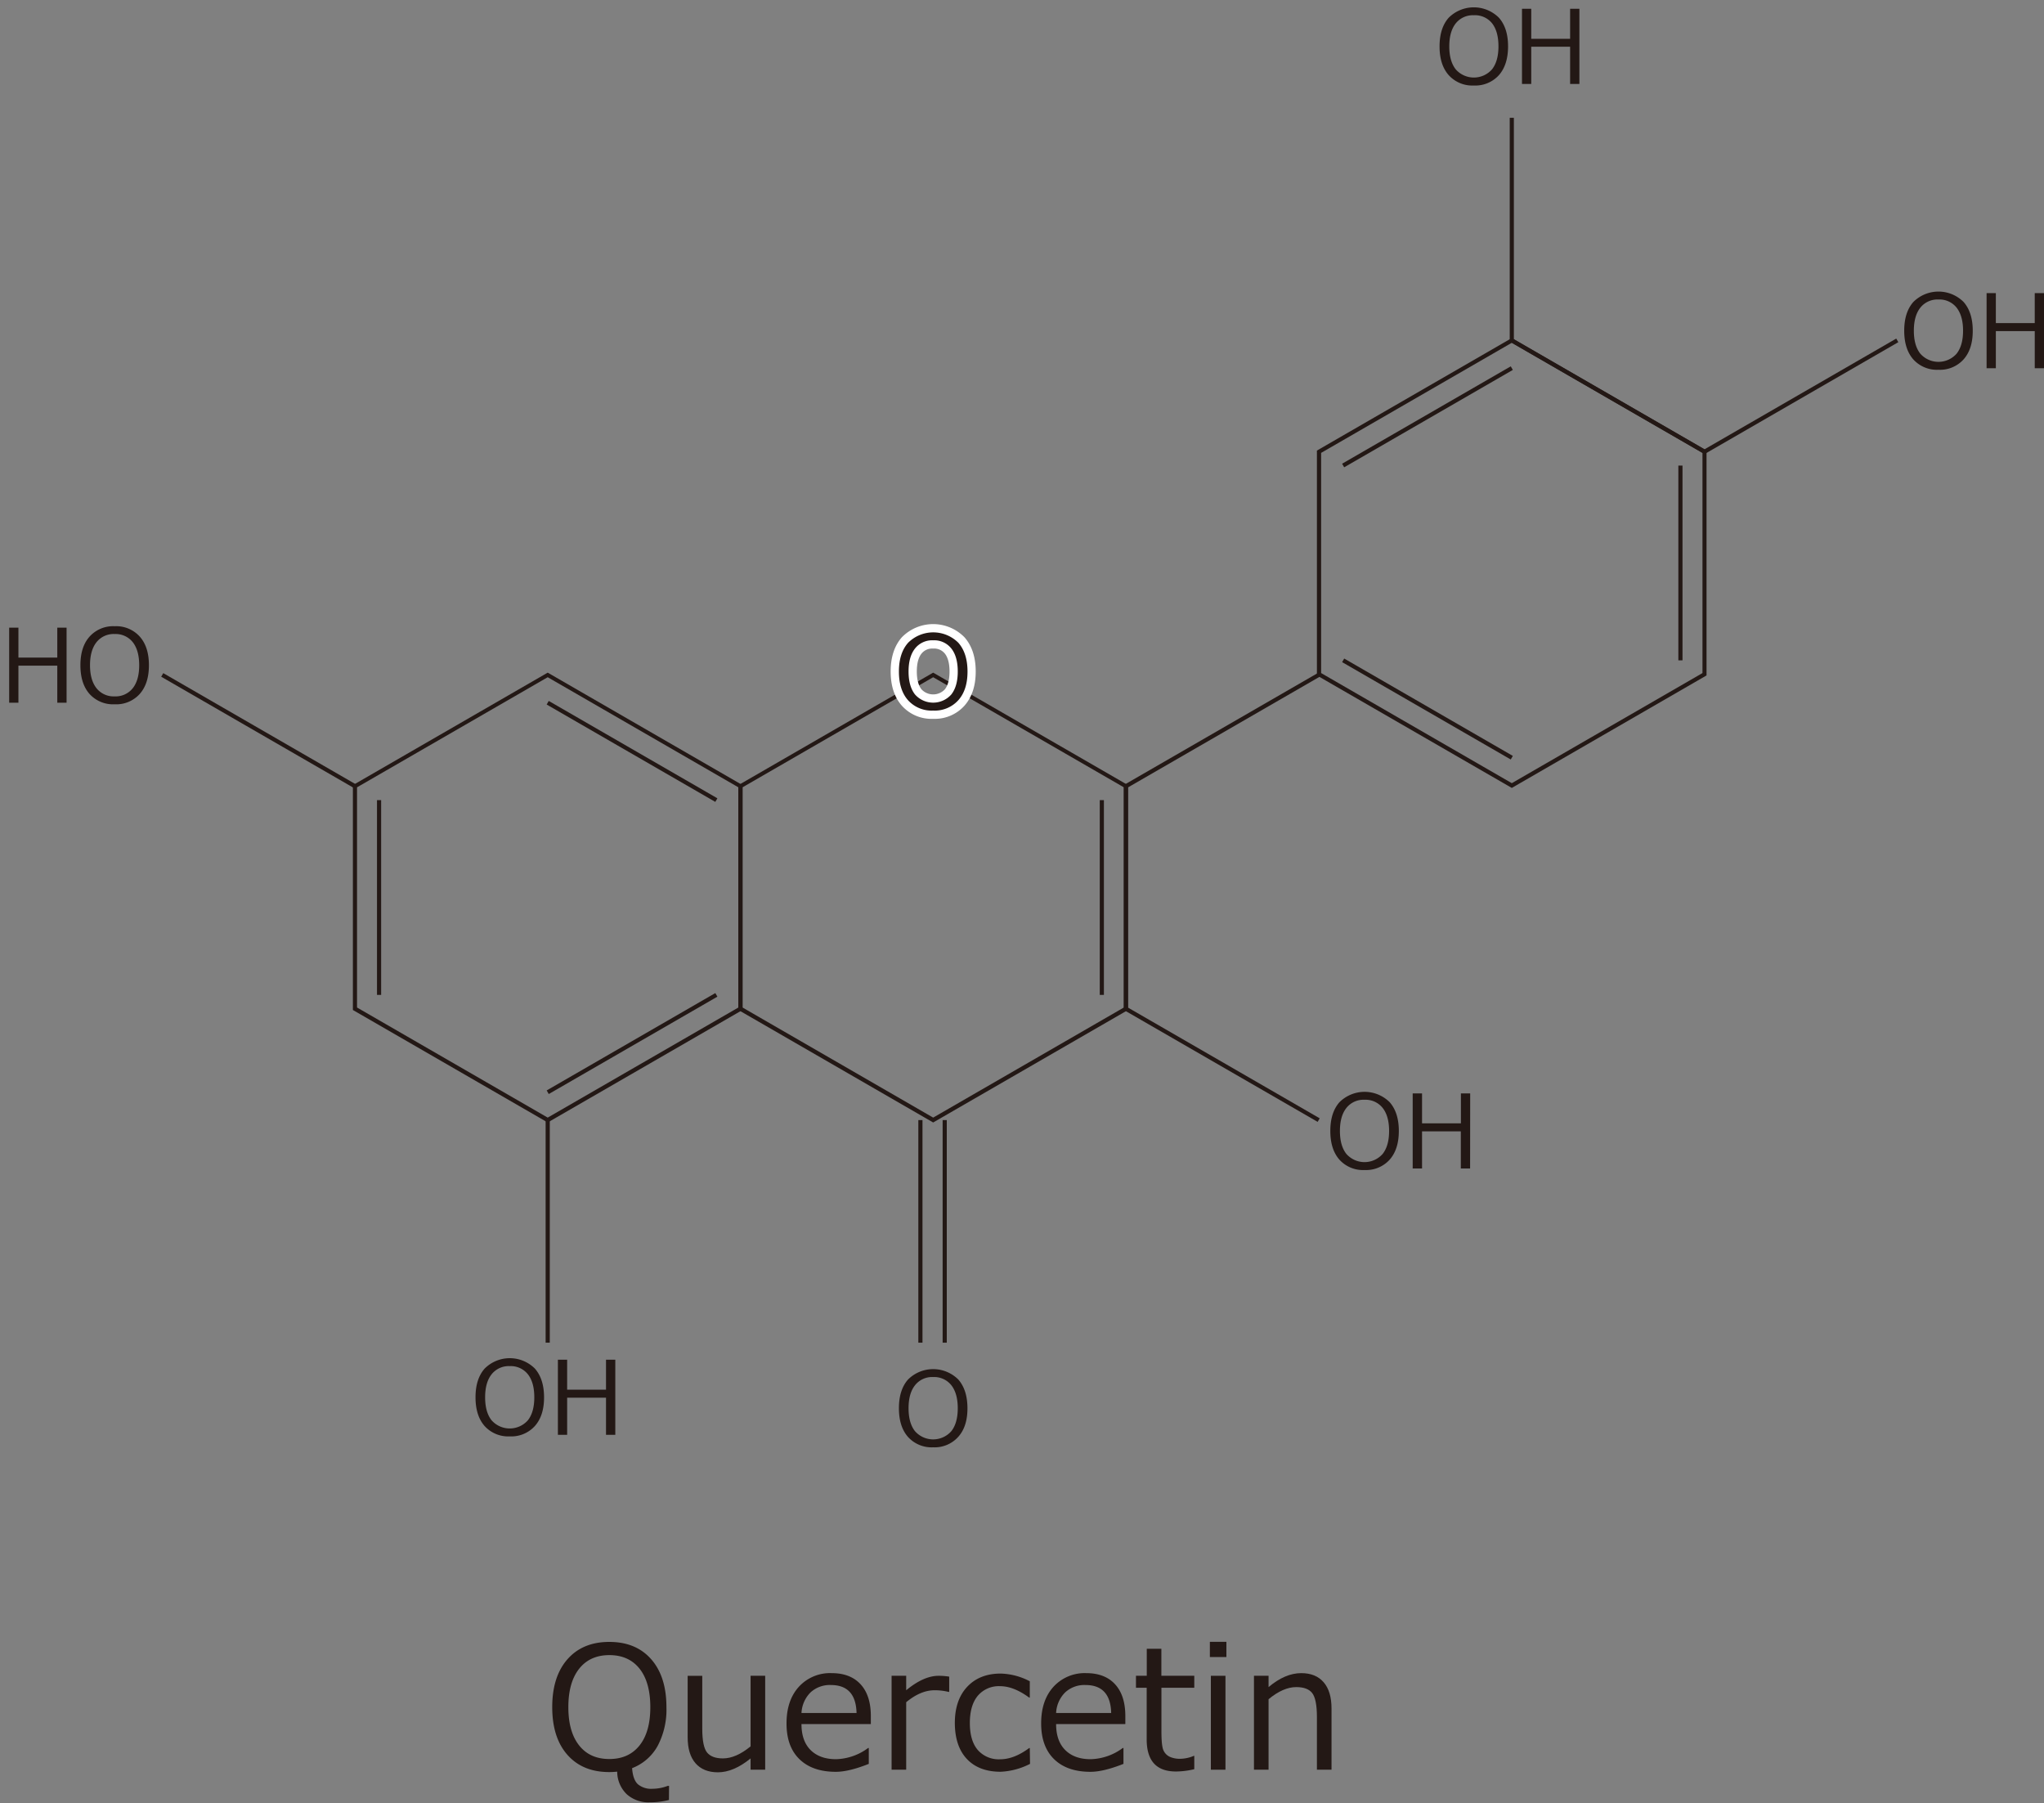 <svg id="レイヤー_1" data-name="レイヤー 1" xmlns="http://www.w3.org/2000/svg" viewBox="0 0 700 617.46"><rect x="0" y="0" width="700" height="617.46" fill="#808080" stroke="none"/><defs><style>.cls-1{fill:#231815;}.cls-2{fill:#fff;}</style></defs><path class="cls-1" d="M187.57,384.37l-66.72-38.52v-77l66.72-38.52,66.72,38.52v77ZM122.27,345l65.3,37.7,65.3-37.7v-75.4l-65.3-37.7-65.3,37.7Z"/><rect class="cls-1" x="129.11" y="273.99" width="1.42" height="66.69"/><rect class="cls-1" x="183.1" y="356.64" width="66.69" height="1.42" transform="translate(-149.67 156.09) rotate(-30)"/><rect class="cls-1" x="215.74" y="223.97" width="1.42" height="66.69" transform="translate(-114.62 316.1) rotate(-60)"/><polygon class="cls-1" points="583.75 155.49 517.03 116.97 517.03 40.34 518.45 40.34 518.45 116.15 583.75 153.85 649.4 115.94 650.11 117.17 583.75 155.49"/><path class="cls-1" d="M319.58,384.37l-66.71-38.52v-77l66.71-38.52,66.72,38.52v77ZM254.29,345l65.29,37.7,65.3-37.7v-75.4l-65.3-37.7-65.29,37.7Z"/><rect class="cls-1" x="376.63" y="273.99" width="1.42" height="66.69"/><rect class="cls-1" x="87.85" y="212.06" width="1.42" height="76.22" transform="translate(-172.37 201.78) rotate(-60)"/><rect class="cls-1" x="186.86" y="383.55" width="1.42" height="76.22"/><rect class="cls-1" x="314.5" y="383.55" width="1.42" height="76.22"/><rect class="cls-1" x="322.82" y="383.55" width="1.42" height="76.22"/><polygon class="cls-1" points="451.25 384.16 384.88 345.85 384.88 268.81 451.25 230.5 451.95 231.73 386.3 269.63 386.3 345.03 451.95 382.94 451.25 384.16"/><path class="cls-1" d="M517.74,269.81,451,231.29v-77l66.72-38.52,66.71,38.52v77Zm-65.3-39.33,65.3,37.7,65.3-37.7v-75.4l-65.3-37.7-65.3,37.7Z"/><rect class="cls-1" x="488.15" y="209.45" width="1.42" height="66.68" transform="translate(34.17 544.76) rotate(-60)"/><rect class="cls-1" x="574.78" y="159.43" width="1.42" height="66.69"/><rect class="cls-1" x="455.52" y="142.05" width="66.69" height="1.42" transform="translate(-5.89 263.53) rotate(-30)"/><path class="cls-1" d="M229.09,616.37a26.07,26.07,0,0,1-6.6.79,11.08,11.08,0,0,1-7.88-2.79,10.81,10.81,0,0,1-3.24-7.7c-1,.09-1.87.14-2.71.14q-9.12,0-14.33-5.89t-5.21-16.35q0-10.47,5.22-16.4t14.32-5.93q9.14,0,14.35,5.93t5.22,16.4a26.66,26.66,0,0,1-3,13.27,16.9,16.9,0,0,1-8.76,7.63c.19,2.6.84,4.42,1.95,5.48a7.11,7.11,0,0,0,5.05,1.58,14.86,14.86,0,0,0,5.23-1h.43Zm-20.4-49.61c-4.43,0-7.89,1.56-10.35,4.67s-3.7,7.49-3.7,13.14,1.23,10,3.7,13.12,5.92,4.65,10.35,4.65,7.86-1.55,10.33-4.65,3.69-7.47,3.69-13.12-1.23-10.08-3.69-13.17S213.11,566.76,208.69,566.76Z"/><path class="cls-1" d="M262.05,606h-5v-3.86q-5.82,4.74-11.17,4.75-5,0-7.71-3.12c-1.78-2.07-2.67-5-2.67-8.92v-21h5v18.07c0,4.13.56,6.87,1.66,8.21s2.92,2,5.42,2q4.44,0,9.47-4.12V573.84h5Z"/><path class="cls-1" d="M286.23,606.72q-8,0-12.45-4.33t-4.42-12.28q0-7.87,4.24-12.53a14.46,14.46,0,0,1,11.23-4.65q6.38,0,9.89,3.82t3.51,10.86v2.76H274.48q0,5.8,3.14,8.92c2.1,2.07,5,3.11,8.69,3.11a19.24,19.24,0,0,0,11-3.84h.22V604C293,605.81,289.22,606.72,286.23,606.72Zm-11.75-20.13h18.86q-.24-9.58-8.79-9.59a9.69,9.69,0,0,0-7,2.56A10.69,10.69,0,0,0,274.48,586.59Z"/><path class="cls-1" d="M305.34,606V573.84h5v4.95q6-4.95,11.12-4.95a23.32,23.32,0,0,1,3.61.29v5.23h-.2a20.29,20.29,0,0,0-4.78-.57q-4.83,0-9.75,4.1V606Z"/><path class="cls-1" d="M352.75,604a24.43,24.43,0,0,1-10.07,2.7q-7.41,0-11.53-4.35T327,590q0-7.87,4.24-12.4c2.82-3,6.64-4.52,11.43-4.52a22.5,22.5,0,0,1,10,2.64v5.58h-.22q-5.32-3.9-9.93-3.9a9.42,9.42,0,0,0-7.65,3.27q-2.73,3.27-2.73,9.33t2.71,9.24a9.52,9.52,0,0,0,7.67,3.19c3.17,0,6.47-1.28,9.93-3.84h.22Z"/><path class="cls-1" d="M373.43,606.72q-8,0-12.44-4.33t-4.43-12.28q0-7.87,4.24-12.53A14.48,14.48,0,0,1,372,572.93q6.38,0,9.88,3.82t3.51,10.86v2.76H361.68q0,5.8,3.15,8.92t8.69,3.11a19.21,19.21,0,0,0,11-3.84h.23V604Q377.92,606.72,373.43,606.72Zm-11.75-20.13h18.86q-.23-9.58-8.79-9.59a9.66,9.66,0,0,0-7,2.56A10.65,10.65,0,0,0,361.68,586.59Z"/><path class="cls-1" d="M402.7,606.61q-10,0-10-11V577.94h-3.67v-4.1h3.7V564.6h5v9.24H409v4.1H397.75v14.88c0,3.37.23,5.56.7,6.55a4.39,4.39,0,0,0,2.12,2.19,8.31,8.31,0,0,0,3.64.7,12.34,12.34,0,0,0,4.63-1H409v4.56A27.21,27.21,0,0,1,402.7,606.61Z"/><path class="cls-1" d="M420,567.42h-5.66v-5.21H420ZM419.68,606h-5V573.84h5Z"/><path class="cls-1" d="M456,606h-5V588c0-4.17-.56-6.93-1.65-8.29s-2.92-2-5.44-2q-4.45,0-9.47,4.15V606h-5V573.84h5v3.87q5.65-4.77,11.18-4.78,5,0,7.68,3.12c1.8,2.07,2.7,5.08,2.7,9Z"/><path class="cls-1" d="M22.8,240.64H19.62V227.93H6.31v12.71H3.14V214.93H6.31v10.25H19.62V214.93H22.8Z"/><path class="cls-1" d="M39.26,241.17a10.87,10.87,0,0,1-8.6-3.54q-3.12-3.54-3.12-9.84T30.67,218a10.83,10.83,0,0,1,8.59-3.56A10.83,10.83,0,0,1,47.87,218Q51,221.52,51,227.79t-3.13,9.82A10.83,10.83,0,0,1,39.26,241.17Zm0-24.06a7.47,7.47,0,0,0-6.21,2.8c-1.48,1.87-2.22,4.49-2.22,7.88s.74,6,2.22,7.88a7.49,7.49,0,0,0,6.21,2.79,7.48,7.48,0,0,0,6.2-2.79q2.21-2.79,2.21-7.88t-2.21-7.9A7.5,7.5,0,0,0,39.28,217.11Z"/><path class="cls-1" d="M174.57,491.86a10.89,10.89,0,0,1-8.6-3.54q-3.12-3.54-3.12-9.84t3.13-9.84a12.17,12.17,0,0,1,17.2,0q3.13,3.56,3.14,9.84t-3.14,9.82A10.86,10.86,0,0,1,174.57,491.86Zm0-24.06a7.47,7.47,0,0,0-6.21,2.8q-2.22,2.79-2.22,7.88t2.22,7.88a8.3,8.3,0,0,0,12.41,0q2.21-2.79,2.21-7.88c0-3.41-.74-6.05-2.21-7.9A7.47,7.47,0,0,0,174.59,467.8Z"/><path class="cls-1" d="M210.72,491.33h-3.18V478.62H194.23v12.71h-3.17V465.61h3.17v10.26h13.31V465.61h3.18Z"/><path class="cls-1" d="M467.31,400.65a10.87,10.87,0,0,1-8.6-3.54q-3.12-3.54-3.12-9.84t3.13-9.84a12.19,12.19,0,0,1,17.2,0q3.13,3.57,3.13,9.84t-3.13,9.82A10.86,10.86,0,0,1,467.31,400.65Zm0-24.06a7.47,7.47,0,0,0-6.21,2.8q-2.22,2.79-2.22,7.88t2.22,7.88a8.28,8.28,0,0,0,12.4,0q2.22-2.79,2.22-7.88t-2.22-7.9A7.48,7.48,0,0,0,467.33,376.59Z"/><path class="cls-1" d="M503.46,400.12h-3.18V387.41H487v12.71H483.8V374.41H487v10.25h13.31V374.41h3.18Z"/><path class="cls-1" d="M663.86,126.62a10.89,10.89,0,0,1-8.61-3.54q-3.12-3.54-3.12-9.84t3.13-9.84a12.17,12.17,0,0,1,17.2,0q3.13,3.55,3.14,9.84t-3.14,9.82A10.85,10.85,0,0,1,663.86,126.62Zm0-24.06a7.47,7.47,0,0,0-6.21,2.8q-2.22,2.79-2.22,7.88t2.22,7.88a8.3,8.3,0,0,0,12.41,0q2.22-2.79,2.22-7.88c0-3.41-.74-6-2.22-7.9A7.47,7.47,0,0,0,663.87,102.56Z"/><path class="cls-1" d="M700,126.09h-3.17V113.38H683.51v12.71h-3.17V100.37h3.17v10.26h13.32V100.37H700Z"/><path class="cls-1" d="M504.74,29.28a10.87,10.87,0,0,1-8.6-3.54Q493,22.2,493,15.9t3.13-9.83a12.17,12.17,0,0,1,17.2,0q3.14,3.56,3.13,9.83t-3.13,9.83A10.88,10.88,0,0,1,504.74,29.28Zm0-24.06A7.47,7.47,0,0,0,498.55,8c-1.48,1.87-2.22,4.49-2.22,7.88s.74,6,2.22,7.88a8.28,8.28,0,0,0,12.4,0q2.22-2.79,2.22-7.88T511,8A7.47,7.47,0,0,0,504.76,5.22Z"/><path class="cls-1" d="M540.89,28.75h-3.18V16H524.4V28.75h-3.17V3h3.17V13.29h13.31V3h3.18Z"/><path class="cls-2" d="M319.58,243.32a10.89,10.89,0,0,1-8.61-3.54q-3.12-3.54-3.12-9.84T311,220.1a12.17,12.17,0,0,1,17.2,0q3.13,3.56,3.14,9.84t-3.14,9.82A10.85,10.85,0,0,1,319.58,243.32Zm0-24.06a7.47,7.47,0,0,0-6.21,2.8q-2.22,2.79-2.22,7.88c0,3.39.74,6,2.22,7.88a8.3,8.3,0,0,0,12.41,0c1.48-1.87,2.22-4.49,2.22-7.88s-.74-6.05-2.22-7.9A7.47,7.47,0,0,0,319.59,219.26Z"/><path class="cls-2" d="M319.58,246.15a13.62,13.62,0,0,1-10.73-4.5c-2.54-2.88-3.83-6.82-3.83-11.71s1.29-8.82,3.83-11.71a15,15,0,0,1,21.46,0c2.55,2.89,3.84,6.83,3.84,11.71s-1.29,8.8-3.84,11.69A13.63,13.63,0,0,1,319.58,246.15Zm0-24.06a4.68,4.68,0,0,0-4,1.73c-1.06,1.34-1.6,3.4-1.6,6.12s.54,4.77,1.6,6.11a5.48,5.48,0,0,0,8,0c1.06-1.34,1.6-3.39,1.6-6.11s-.54-4.8-1.6-6.13A4.69,4.69,0,0,0,319.59,222.09Z"/><path class="cls-1" d="M319.58,243.32a10.89,10.89,0,0,1-8.61-3.54q-3.12-3.54-3.12-9.84T311,220.1a12.17,12.17,0,0,1,17.2,0q3.13,3.56,3.14,9.84t-3.14,9.82A10.85,10.85,0,0,1,319.58,243.32Zm0-24.06a7.47,7.47,0,0,0-6.21,2.8q-2.22,2.79-2.22,7.88c0,3.39.74,6,2.22,7.88a8.3,8.3,0,0,0,12.41,0c1.48-1.87,2.22-4.49,2.22-7.88s-.74-6.05-2.22-7.9A7.47,7.47,0,0,0,319.59,219.26Z"/><path class="cls-1" d="M319.58,495.6a10.89,10.89,0,0,1-8.61-3.54q-3.12-3.54-3.12-9.84t3.13-9.84a12.19,12.19,0,0,1,17.2,0q3.13,3.57,3.14,9.84T328.18,492A10.82,10.82,0,0,1,319.58,495.6Zm0-24.06a7.47,7.47,0,0,0-6.21,2.8q-2.22,2.79-2.22,7.88t2.22,7.88a8.3,8.3,0,0,0,12.41,0q2.22-2.79,2.22-7.88t-2.22-7.9A7.5,7.5,0,0,0,319.59,471.54Z"/></svg>